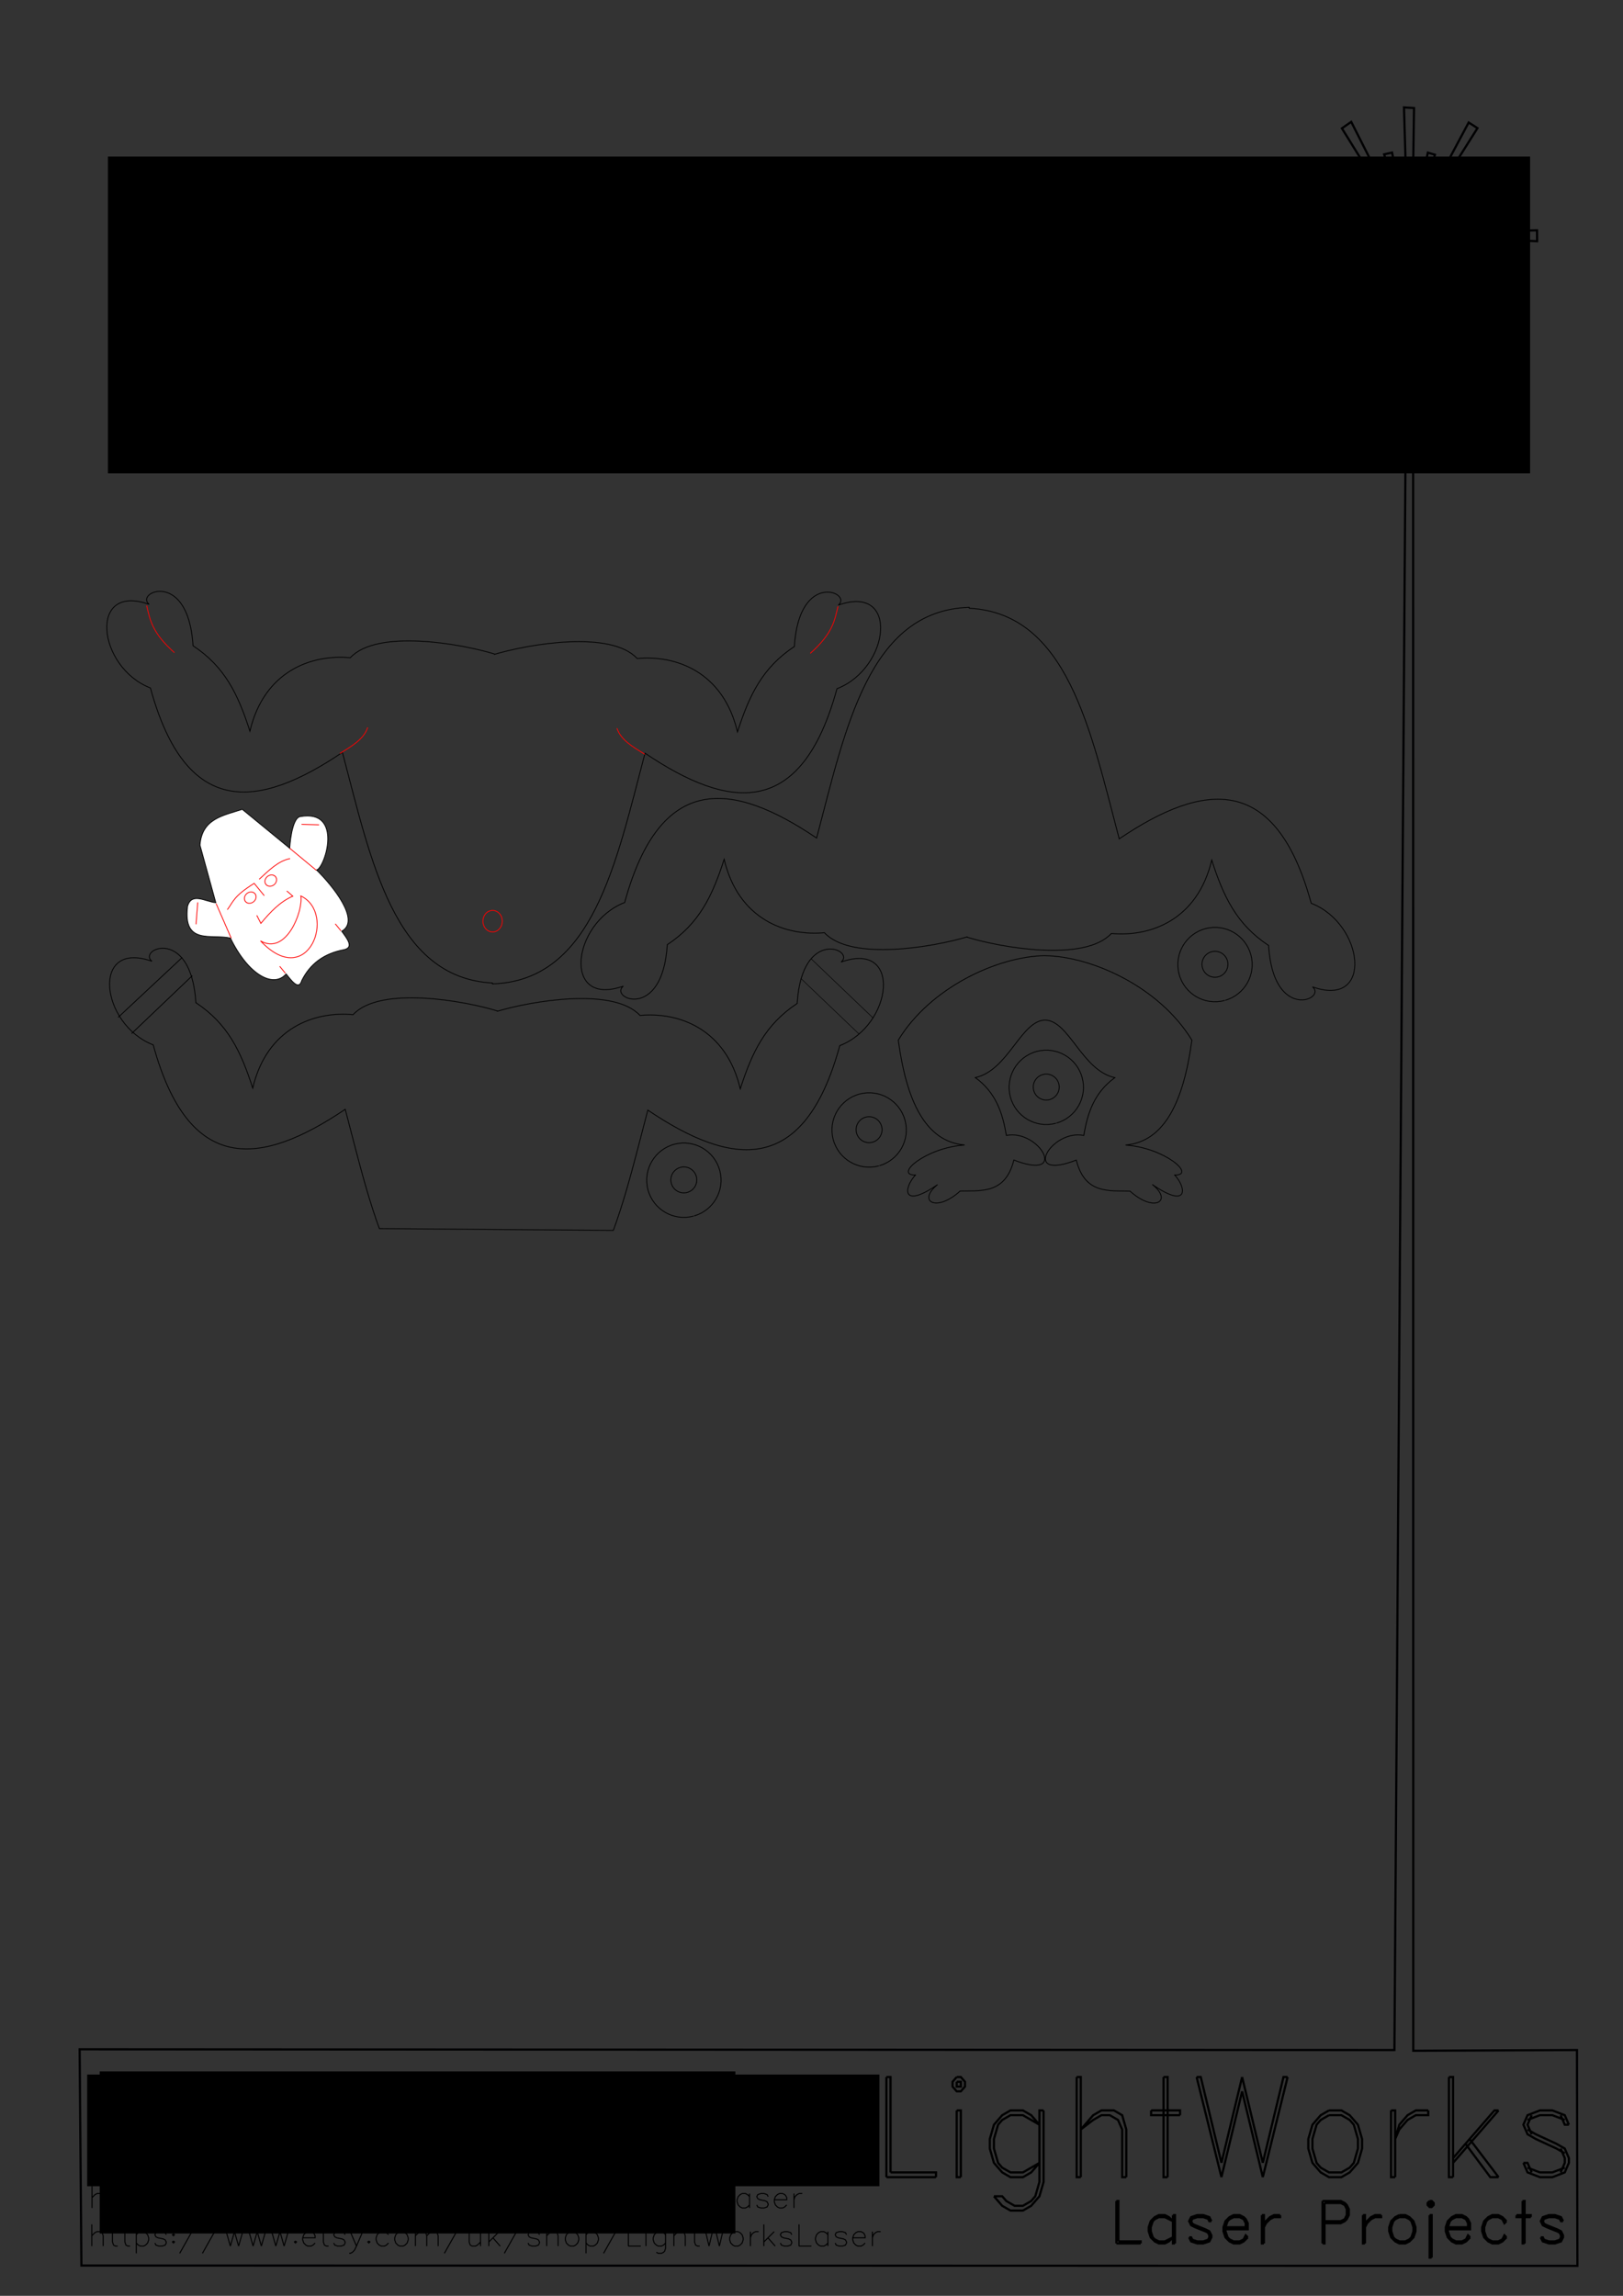 <?xml version="1.0" encoding="UTF-8" standalone="no"?>
<!-- Created with Inkscape (http://www.inkscape.org/) -->

<svg
   xmlns:dc="http://purl.org/dc/elements/1.1/"
   xmlns:cc="http://creativecommons.org/ns#"
   xmlns:rdf="http://www.w3.org/1999/02/22-rdf-syntax-ns#"
   xmlns:svg="http://www.w3.org/2000/svg"
   xmlns="http://www.w3.org/2000/svg"
   xmlns:sodipodi="http://sodipodi.sourceforge.net/DTD/sodipodi-0.dtd"
   xmlns:inkscape="http://www.inkscape.org/namespaces/inkscape"
   width="744.094"
   height="1052.362"
   id="svg3633"
   version="1.1"
   inkscape:version="0.48.5 r10040"
   sodipodi:docname="Climbing Gorilla.pdf">
  <rect width="100%" height="100%" fill="#333333" stroke="none"/>
  <sodipodi:namedview
     id="base"
     pagecolor="#ffffff"
     bordercolor="#666666"
     borderopacity="1.0"
     inkscape:pageopacity="0.0"
     inkscape:pageshadow="2"
     inkscape:zoom="1.06"
     inkscape:cx="371.08"
     inkscape:cy="614.59473"
     inkscape:document-units="px"
     inkscape:current-layer="layer1"
     showgrid="false"
     inkscape:window-width="1366"
     inkscape:window-height="705"
     inkscape:window-x="-8"
     inkscape:window-y="-8"
     inkscape:window-maximized="1" />
  <defs
     id="defs3635">
    <g
       id="triangle">
      <path
         d="M 0,-330 l 280,490 h -560 z"
         stroke-linejoin="round"
         id="path3061" />
    </g>
    <g
       id="raypair">
      <path
         d="M -2,0 l -5,-135 h 14 l -5,135"
         fill="black"
         stroke="none"
         id="path3056" />
      <path
         d="M -2,0 l -3,-90 h 10 l -3,90"
         fill="black"
         stroke="none"
         transform="rotate(15)"
         id="path3058" />
    </g>
  </defs>
  <g
     id="layer1"
     inkscape:groupmode="layer"
     inkscape:label="Layer 1">
    <flowRoot
       style="fill:black;stroke:none;stroke-opacity:1;stroke-width:1px;stroke-linejoin:miter;stroke-linecap:butt;fill-opacity:1;font-family:Bitstream Vera Sans;font-style:normal;font-weight:normal;font-size:16;text-anchor:middle;text-align:center;line-height:125%;letter-spacing:0px;word-spacing:0px"
       id="flowRoot4799"
       xml:space="preserve"><flowRegion
         id="flowRegion4801"><rect
           y="949.505"
           x="45.714"
           height="74.286"
           width="291.429"
           id="rect4803" /></flowRegion><flowPara
         id="flowPara4805" /></flowRoot>    <path
       sodipodi:nodetypes="ccccccccccccccccccscccccccccccccccccccccccccccccccccccccccccccccccccccccccccccccccccccccccccccccccccc"
       inkscape:connector-curvature="0"
       id="path4591"
       d="m 594.724,80.621 34.595,17.932 -0.819,3.421 -18.847,-5.804 -0.576,3.292 19.051,3.907 -0.288,3.167 -39.823,-1.112 0.124,5.189 39.287,-1.649 -0.164,2.846 -18.35,3.071 0.119,4.528 19.011,-5.923 0.497,2.552 -34.228,18.186 2.755,4.568 32.782,-20.653 c 0,0 2.722,1.773 1.57,2.637 -1.152,0.864 -14.409,12.794 -14.409,12.794 l 3.213,2.625 13.167,-14.194 2.513,1.524 -20.942,32.334 4.398,2.919 18.441,-33.977 2.377,0.988 -5.714,18.18 3.659,0.988 4.365,-18.513 2.462,0.13 -5.652,813.128 -602.79,-0.339 0.815,99.121 685.866,0.144 -0.202,-98.931 -75.044,0.332 -0.069,-813.584 2.428,-0.327 4.274,18.716 3.331,-1.028 -5.59,-18.265 2.88,-0.864 18.057,33.69 4.692,-2.304 -21.309,-32.826 2.259,-1.524 13.495,14.154 2.964,-2.552 -14.567,-13.206 1.649,-1.519 33.036,20.032 2.71,-4.692 -34.137,-17.486 0.655,-2.71 18.836,5.635 0.949,-3.371 -19.209,-4.28 0,-2.879 39.451,1.728 -0.04,-5.019 -39.202,1.067 -0.497,-2.958 18.921,-4.234 -0.7,-3.213 -18.876,5.55 -1.033,-2.874 34.386,-18.056 -2.298,-3.873 -33.11,20.405 -2.473,-2.343 14.771,-13.454 -2.016,-1.807 -13.737,14.025 -2.428,-1.807 20.976,-33.238 -4.031,-2.591 -18.384,34.423 -2.592,-0.864 5.511,-18.795 -3.252,-0.943 -4.319,19.004 -2.592,-0.288 0.576,-39.16 -4.607,-0.288 1.152,39.448 -2.755,0.248 -3.868,-19.004 -3.625,0.819 5.725,18.722 -3.089,1.349 -17.724,-34.96 -4.28,2.964 20.44,32.899 -1.767,2.146 -13.489,-14.606 -2.304,2.388 14.15,12.912 -2.061,2.592 -32.867,-20.563 z"
       style="fill:none;stroke:#000002;stroke-width:1px;stroke-linecap:butt;stroke-linejoin:miter;stroke-opacity:1" />
    <g
       transform="matrix(0.821,0,0,0.821,121.596,-35.965)"
       id="g4142">
      <path
         inkscape:connector-curvature="0"
         style="fill:none;stroke:#000000;stroke-width:0.451;stroke-linecap:butt;stroke-linejoin:miter;stroke-miterlimit:4;stroke-opacity:1;stroke-dasharray:none"
         d="m -59.146,373.966 c -5.566,0.178 -9.302,4.358 -5.668,7.276 -34.255,-12.217 -28.945,35.183 0.705,46.672 19.845,72.674 59.981,67.877 107.219,35.956 16,60.612 28.872,125.89 83.756,128.764 l 0,0.508 c 56.133,-1.772 69.08,-67.669 85.222,-128.821 47.238,31.921 87.346,36.69 107.191,-35.984 29.65,-11.489 34.988,-58.889 0.733,-46.672 8.306,-6.67 -21.861,-19.933 -24.535,23.125 -17.827,11.772 -25.16,27.151 -31.754,47.659 -7.978,-33.641 -34.419,-43.006 -56.007,-40.976 -14.829,-16.01 -60.833,-7.974 -79.667,-2.341 l 0,-0.169 c -18.263,-5.639 -65.514,-14.167 -80.569,2.087 -21.588,-2.031 -48.057,7.335 -56.035,40.976 -6.594,-20.508 -13.927,-35.916 -31.754,-47.687 -1.504,-24.22 -11.682,-30.6 -18.838,-30.372 z"
         id="path3007-2" />
      <g
         id="g3169"
         transform="matrix(0.902,0,0,0.902,-245.251,28.625)"
         style="stroke:#ff0000;stroke-width:0.5;stroke-miterlimit:4;stroke-dasharray:none">
        <path
           sodipodi:nodetypes="cc"
           inkscape:connector-curvature="0"
           id="path3009"
           d="m 609.327,421.265 c 14.13,-12.514 15.114,-20.646 17.169,-29.136"
           style="fill:none;stroke:#ff0000;stroke-width:0.5;stroke-linecap:butt;stroke-linejoin:miter;stroke-miterlimit:4;stroke-opacity:1;stroke-dasharray:none" />
        <path
           sodipodi:nodetypes="cc"
           inkscape:connector-curvature="0"
           id="path3013"
           d="m 489.663,467.569 c 2.315,7.254 9.695,11.454 17.169,16.129"
           style="fill:none;stroke:#ff0000;stroke-width:0.5;stroke-linecap:butt;stroke-linejoin:miter;stroke-miterlimit:4;stroke-opacity:1;stroke-dasharray:none" />
        <path
           sodipodi:nodetypes="cc"
           inkscape:connector-curvature="0"
           id="path3009-0"
           d="M 215.658,420.791 C 201.528,408.277 200.544,400.145 198.489,391.656"
           style="fill:none;stroke:#ff0000;stroke-width:0.5;stroke-linecap:butt;stroke-linejoin:miter;stroke-miterlimit:4;stroke-opacity:1;stroke-dasharray:none" />
        <path
           sodipodi:nodetypes="cc"
           inkscape:connector-curvature="0"
           id="path3013-4"
           d="m 335.322,467.096 c -2.315,7.254 -9.695,11.454 -17.169,16.129"
           style="fill:none;stroke:#ff0000;stroke-width:0.5;stroke-linecap:butt;stroke-linejoin:miter;stroke-miterlimit:4;stroke-opacity:1;stroke-dasharray:none" />
        <path
           sodipodi:open="true"
           sodipodi:end="7.5659846"
           sodipodi:start="1.3140636"
           d="m 414.19,593.477 c -3.205,0.935 -6.485,-1.194 -7.327,-4.755 -0.841,-3.561 1.075,-7.206 4.28,-8.141 3.205,-0.935 6.485,1.194 7.327,4.755 0.823,3.483 -0.992,7.062 -4.099,8.085"
           sodipodi:ry="6.6666665"
           sodipodi:rx="6"
           sodipodi:cy="587.02887"
           sodipodi:cx="412.66666"
           id="path3149"
           style="color:#000000;fill:none;stroke:#ff0000;stroke-width:0.5;stroke-linecap:round;stroke-linejoin:miter;stroke-miterlimit:4;stroke-opacity:1;stroke-dasharray:none;stroke-dashoffset:0;marker:none;visibility:visible;display:inline;overflow:visible;enable-background:accumulate"
           sodipodi:type="arc" />
      </g>
      <path
         style="fill:none;stroke:#000000;stroke-width:0.451;stroke-linecap:butt;stroke-linejoin:miter;stroke-miterlimit:4;stroke-opacity:1;stroke-dasharray:none"
         d="m 435.491,577.346 c -26.655,0.487 -64.126,17.824 -81.979,47.208 4.559,33.69 15.01,56.649 37.056,58.545 -21.93,1.469 -39.616,16.974 -27.496,16.751 -6.953,7.766 -7.236,18.894 12.38,5.358 -11.473,9.226 -0.814,15.807 12.578,3.61 12.197,-0.309 25.29,1.598 30.034,-17.343 31.098,12.111 14.175,-17.384 -4.202,-13.734 -2.02,-12.26 -5.723,-23.859 -17.315,-32.29 18.367,-3.993 25.478,-31.82 38.945,-32.121 13.467,0.301 20.578,28.156 38.945,32.149 -11.593,8.431 -15.295,20.002 -17.315,32.262 -18.377,-3.65 -35.3,25.873 -4.202,13.762 4.744,18.941 17.837,17.035 30.034,17.343 13.448,12.248 24.116,5.565 12.408,-3.723 19.777,13.707 19.521,2.514 12.549,-5.274 12.12,0.223 -5.565,-15.254 -27.496,-16.723 22.046,-1.895 32.497,-24.883 37.056,-58.573 -17.854,-29.384 -55.324,-46.692 -81.979,-47.18 l 0,-0.028 z"
         id="path3055"
         inkscape:connector-curvature="0" />
      <path
         inkscape:connector-curvature="0"
         style="fill:none;stroke:#000000;stroke-width:0.451;stroke-linecap:butt;stroke-linejoin:miter;stroke-miterlimit:4;stroke-opacity:1;stroke-dasharray:none"
         d="m 579.146,602.067 c 5.566,-0.178 9.302,-4.358 5.668,-7.276 34.255,12.217 28.945,-35.183 -0.705,-46.672 -19.845,-72.674 -59.981,-67.877 -107.219,-35.956 -16,-60.612 -28.872,-125.89 -83.756,-128.764 l 0,-0.508 c -56.133,1.772 -69.08,67.669 -85.222,128.821 -47.238,-31.921 -87.346,-36.69 -107.191,35.984 -29.65,11.489 -34.989,58.889 -0.733,46.672 -8.306,6.67 21.861,19.933 24.535,-23.125 17.827,-11.772 25.16,-27.151 31.754,-47.659 7.978,33.641 34.419,43.006 56.007,40.976 14.829,16.01 60.833,7.974 79.667,2.341 l 0,0.169 c 18.263,5.639 65.514,14.167 80.569,-2.087 21.588,2.031 48.057,-7.335 56.035,-40.976 6.594,20.508 13.927,35.915 31.754,47.687 1.504,24.22 11.682,30.6 18.838,30.372 z"
         id="path3007-2-5" />
      <path
         style="fill:none;stroke:#000000;stroke-width:0.451;stroke-linecap:butt;stroke-linejoin:miter;stroke-miterlimit:4;stroke-opacity:1;stroke-dasharray:none"
         d="m -57.58,573.243 c -5.566,0.178 -9.302,4.358 -5.668,7.276 -34.255,-12.217 -28.945,35.183 0.705,46.672 19.845,72.674 59.981,67.877 107.219,35.956 4,15.153 7.804,30.598 12.119,45.286 2.157,7.344 4.442,14.499 6.942,21.334 l 130.66,0.997 c 2.534,-6.878 4.845,-14.086 7.026,-21.488 4.361,-14.805 8.197,-30.39 12.232,-45.678 47.239,31.921 87.346,36.69 107.191,-35.984 29.65,-11.489 34.988,-58.889 0.733,-46.672 8.306,-6.67 -21.861,-19.933 -24.535,23.125 -17.827,11.772 -25.16,27.151 -31.754,47.659 -7.978,-33.641 -34.419,-43.006 -56.007,-40.976 -14.829,-16.01 -60.833,-7.974 -79.667,-2.341 l 0,-0.169 c -18.263,-5.639 -65.514,-14.167 -80.569,2.087 -21.588,-2.031 -48.057,7.335 -56.035,40.976 -6.594,-20.508 -13.927,-35.916 -31.754,-47.687 -1.504,-24.22 -11.682,-30.6 -18.838,-30.372 z"
         id="path3007"
         inkscape:connector-curvature="0"
         sodipodi:nodetypes="scccsccscccccccccccs" />
      <path
         style="fill:none;stroke:#000000;stroke-width:0.451;stroke-linecap:butt;stroke-linejoin:miter;stroke-miterlimit:4;stroke-opacity:1;stroke-dasharray:none"
         d="m -74.613,620.867 33.921,-32.331"
         id="path3307"
         inkscape:connector-curvature="0"
         sodipodi:nodetypes="cc" />
      <path
         style="fill:none;stroke:#000000;stroke-width:0.451;stroke-linecap:butt;stroke-linejoin:miter;stroke-miterlimit:4;stroke-opacity:1;stroke-dasharray:none"
         d="m -82.135,611.836 35.756,-33.432"
         id="path3307-7"
         inkscape:connector-curvature="0"
         sodipodi:nodetypes="cc" />
      <path
         style="fill:none;stroke:#000000;stroke-width:0.283;stroke-linecap:butt;stroke-linejoin:miter;stroke-miterlimit:4;stroke-opacity:1;stroke-dasharray:none"
         d="M 331.665,621.191 299.12,590.102"
         id="path3307-1"
         inkscape:connector-curvature="0" />
      <path
         style="fill:none;stroke:#000000;stroke-width:0.3;stroke-linecap:butt;stroke-linejoin:miter;stroke-miterlimit:4;stroke-opacity:1;stroke-dasharray:none"
         d="M 339.546,612.265 304.978,579.246"
         id="path3307-7-4"
         inkscape:connector-curvature="0" />
      <g
         id="g3056"
         transform="matrix(0.786,0,0,0.786,6.627,254.887)"
         style="stroke-width:0.574;stroke-miterlimit:4;stroke-dasharray:none">
        <path
           transform="translate(251.917,60.948)"
           sodipodi:open="true"
           sodipodi:end="7.5659846"
           sodipodi:start="1.3140636"
           d="m 301.286,468.431 c -14.108,3.704 -28.547,-4.731 -32.251,-18.839 -3.704,-14.108 4.731,-28.547 18.839,-32.251 14.108,-3.704 28.547,4.731 32.251,18.839 3.622,13.797 -4.366,27.977 -18.044,32.029"
           sodipodi:ry="26.410635"
           sodipodi:rx="26.410635"
           sodipodi:cy="442.88602"
           sodipodi:cx="294.58014"
           id="path3036"
           style="color:#000000;fill:none;stroke:#000000;stroke-width:0.574;stroke-linecap:round;stroke-linejoin:miter;stroke-miterlimit:4;stroke-opacity:1;stroke-dasharray:none;stroke-dashoffset:0;marker:none;visibility:visible;display:inline;overflow:visible;enable-background:accumulate"
           sodipodi:type="arc" />
        <path
           transform="matrix(0.349,0,0,0.349,443.647,349.064)"
           sodipodi:open="true"
           sodipodi:end="7.5659846"
           sodipodi:start="1.3140636"
           d="m 301.286,468.431 c -14.108,3.704 -28.547,-4.731 -32.251,-18.839 -3.704,-14.108 4.731,-28.547 18.839,-32.251 14.108,-3.704 28.547,4.731 32.251,18.839 3.622,13.797 -4.366,27.977 -18.044,32.029"
           sodipodi:ry="26.410635"
           sodipodi:rx="26.410635"
           sodipodi:cy="442.88602"
           sodipodi:cx="294.58014"
           id="path3036-1"
           style="color:#000000;fill:none;stroke:#000000;stroke-width:1.642;stroke-linecap:round;stroke-linejoin:miter;stroke-miterlimit:4;stroke-opacity:1;stroke-dasharray:none;stroke-dashoffset:0;marker:none;visibility:visible;display:inline;overflow:visible;enable-background:accumulate"
           sodipodi:type="arc" />
      </g>
      <g
         id="g3056-7"
         transform="matrix(0.786,0,0,0.786,100.843,186.339)"
         style="stroke-width:0.574;stroke-miterlimit:4;stroke-dasharray:none">
        <path
           transform="translate(251.917,60.948)"
           sodipodi:open="true"
           sodipodi:end="7.5659846"
           sodipodi:start="1.3140636"
           d="m 301.286,468.431 c -14.108,3.704 -28.547,-4.731 -32.251,-18.839 -3.704,-14.108 4.731,-28.547 18.839,-32.251 14.108,-3.704 28.547,4.731 32.251,18.839 3.622,13.797 -4.366,27.977 -18.044,32.029"
           sodipodi:ry="26.410635"
           sodipodi:rx="26.410635"
           sodipodi:cy="442.88602"
           sodipodi:cx="294.58014"
           id="path3036-4"
           style="color:#000000;fill:none;stroke:#000000;stroke-width:0.574;stroke-linecap:round;stroke-linejoin:miter;stroke-miterlimit:4;stroke-opacity:1;stroke-dasharray:none;stroke-dashoffset:0;marker:none;visibility:visible;display:inline;overflow:visible;enable-background:accumulate"
           sodipodi:type="arc" />
        <path
           transform="matrix(0.349,0,0,0.349,443.647,349.064)"
           sodipodi:open="true"
           sodipodi:end="7.5659846"
           sodipodi:start="1.3140636"
           d="m 301.286,468.431 c -14.108,3.704 -28.547,-4.731 -32.251,-18.839 -3.704,-14.108 4.731,-28.547 18.839,-32.251 14.108,-3.704 28.547,4.731 32.251,18.839 3.622,13.797 -4.366,27.977 -18.044,32.029"
           sodipodi:ry="26.410635"
           sodipodi:rx="26.410635"
           sodipodi:cy="442.88602"
           sodipodi:cx="294.58014"
           id="path3036-1-0"
           style="color:#000000;fill:none;stroke:#000000;stroke-width:1.642;stroke-linecap:round;stroke-linejoin:miter;stroke-miterlimit:4;stroke-opacity:1;stroke-dasharray:none;stroke-dashoffset:0;marker:none;visibility:visible;display:inline;overflow:visible;enable-background:accumulate"
           sodipodi:type="arc" />
      </g>
      <g
         id="g3056-9"
         transform="matrix(0.786,0,0,0.786,-195.758,306.723)"
         style="stroke-width:0.574;stroke-miterlimit:4;stroke-dasharray:none">
        <path
           transform="translate(251.917,60.948)"
           sodipodi:open="true"
           sodipodi:end="7.5659846"
           sodipodi:start="1.3140636"
           d="m 301.286,468.431 c -14.108,3.704 -28.547,-4.731 -32.251,-18.839 -3.704,-14.108 4.731,-28.547 18.839,-32.251 14.108,-3.704 28.547,4.731 32.251,18.839 3.622,13.797 -4.366,27.977 -18.044,32.029"
           sodipodi:ry="26.410635"
           sodipodi:rx="26.410635"
           sodipodi:cy="442.88602"
           sodipodi:cx="294.58014"
           id="path3036-48"
           style="color:#000000;fill:none;stroke:#000000;stroke-width:0.574;stroke-linecap:round;stroke-linejoin:miter;stroke-miterlimit:4;stroke-opacity:1;stroke-dasharray:none;stroke-dashoffset:0;marker:none;visibility:visible;display:inline;overflow:visible;enable-background:accumulate"
           sodipodi:type="arc" />
        <path
           transform="matrix(0.349,0,0,0.349,443.647,349.064)"
           sodipodi:open="true"
           sodipodi:end="7.5659846"
           sodipodi:start="1.3140636"
           d="m 301.286,468.431 c -14.108,3.704 -28.547,-4.731 -32.251,-18.839 -3.704,-14.108 4.731,-28.547 18.839,-32.251 14.108,-3.704 28.547,4.731 32.251,18.839 3.622,13.797 -4.366,27.977 -18.044,32.029"
           sodipodi:ry="26.410635"
           sodipodi:rx="26.410635"
           sodipodi:cy="442.88602"
           sodipodi:cx="294.58014"
           id="path3036-1-8"
           style="color:#000000;fill:none;stroke:#000000;stroke-width:1.642;stroke-linecap:round;stroke-linejoin:miter;stroke-miterlimit:4;stroke-opacity:1;stroke-dasharray:none;stroke-dashoffset:0;marker:none;visibility:visible;display:inline;overflow:visible;enable-background:accumulate"
           sodipodi:type="arc" />
      </g>
      <g
         id="g3056-7-2"
         transform="matrix(0.786,0,0,0.786,-92.304,278.679)"
         style="stroke-width:0.574;stroke-miterlimit:4;stroke-dasharray:none">
        <path
           transform="translate(251.917,60.948)"
           sodipodi:open="true"
           sodipodi:end="7.5659846"
           sodipodi:start="1.3140636"
           d="m 301.286,468.431 c -14.108,3.704 -28.547,-4.731 -32.251,-18.839 -3.704,-14.108 4.731,-28.547 18.839,-32.251 14.108,-3.704 28.547,4.731 32.251,18.839 3.622,13.797 -4.366,27.977 -18.044,32.029"
           sodipodi:ry="26.410635"
           sodipodi:rx="26.410635"
           sodipodi:cy="442.88602"
           sodipodi:cx="294.58014"
           id="path3036-4-4"
           style="color:#000000;fill:none;stroke:#000000;stroke-width:0.574;stroke-linecap:round;stroke-linejoin:miter;stroke-miterlimit:4;stroke-opacity:1;stroke-dasharray:none;stroke-dashoffset:0;marker:none;visibility:visible;display:inline;overflow:visible;enable-background:accumulate"
           sodipodi:type="arc" />
        <path
           transform="matrix(0.349,0,0,0.349,443.647,349.064)"
           sodipodi:open="true"
           sodipodi:end="7.5659846"
           sodipodi:start="1.3140636"
           d="m 301.286,468.431 c -14.108,3.704 -28.547,-4.731 -32.251,-18.839 -3.704,-14.108 4.731,-28.547 18.839,-32.251 14.108,-3.704 28.547,4.731 32.251,18.839 3.622,13.797 -4.366,27.977 -18.044,32.029"
           sodipodi:ry="26.410635"
           sodipodi:rx="26.410635"
           sodipodi:cy="442.88602"
           sodipodi:cx="294.58014"
           id="path3036-1-0-5"
           style="color:#000000;fill:none;stroke:#000000;stroke-width:1.642;stroke-linecap:round;stroke-linejoin:miter;stroke-miterlimit:4;stroke-opacity:1;stroke-dasharray:none;stroke-dashoffset:0;marker:none;visibility:visible;display:inline;overflow:visible;enable-background:accumulate"
           sodipodi:type="arc" />
      </g>
      <path
         style="fill:#ffffff;stroke:#000000;stroke-width:0.451;stroke-linecap:butt;stroke-linejoin:miter;stroke-miterlimit:4;stroke-opacity:1;stroke-dasharray:none"
         d="m -19.418,567.564 c -10.633,-2.474 -26.601,4.109 -23.948,-17.729 2.231,-8.069 10.029,-2.543 15.77,-2.042 l -8.836,-32.125 c 1.116,-14.923 13.157,-16.49 23.614,-19.993 l 26.505,21.744 c -0.024,-0.365 0.962,-16.836 5.873,-17.695 24.102,-4.215 13.886,28.434 9.145,29.837 8.72,8.61 24.819,28.175 14.022,34.173 1.048,1.461 2.162,2.945 2.975,4.324 1.626,2.758 2.045,5.094 -1.693,5.979 -10.947,2.016 -18.898,7.694 -23.638,17.299 -1.071,3.554 -3.013,2.668 -5.233,0.371 -1.11,-1.148 -2.289,-2.649 -3.463,-4.124 -7.038,8.065 -21.044,0.647 -31.093,-20.017 z"
         id="path3015"
         inkscape:connector-curvature="0"
         sodipodi:nodetypes="ccccccsccsccsccc" />
      <path
         style="fill:#ffffff;stroke:#ff0000;stroke-width:0.451;stroke-linecap:butt;stroke-linejoin:miter;stroke-miterlimit:4;stroke-opacity:1;stroke-dasharray:none"
         d="m -19.012,567.589 -8.4,-19.259"
         id="path3017"
         inkscape:connector-curvature="0"
         sodipodi:nodetypes="cc" />
      <path
         style="fill:#ffffff;stroke:#ff0000;stroke-width:0.451;stroke-linecap:butt;stroke-linejoin:miter;stroke-miterlimit:4;stroke-opacity:1;stroke-dasharray:none"
         d="M 28.523,529.703 13.691,517.423"
         id="path3019"
         inkscape:connector-curvature="0"
         sodipodi:nodetypes="cc" />
      <path
         style="fill:#ffffff;stroke:#ff0000;stroke-width:0.451;stroke-linecap:butt;stroke-linejoin:miter;stroke-miterlimit:4;stroke-opacity:1;stroke-dasharray:none"
         d="m -21.143,551.679 c 3.245,-4.263 3.302,-7.376 14.976,-14.68 l 5.632,6.885"
         id="path3021"
         inkscape:connector-curvature="0"
         sodipodi:nodetypes="ccc" />
      <path
         style="fill:#ffffff;stroke:#ff0000;stroke-width:0.451;stroke-linecap:butt;stroke-linejoin:miter;stroke-miterlimit:4;stroke-opacity:1;stroke-dasharray:none"
         d="M -3.369,534.728 C 2.053,529.747 7.368,524.397 13.879,523.192"
         id="path3023"
         inkscape:connector-curvature="0"
         sodipodi:nodetypes="cc" />
      <path
         style="fill:#ffffff;stroke:#ff0000;stroke-width:0.451;stroke-linecap:butt;stroke-linejoin:miter;stroke-miterlimit:4;stroke-opacity:1;stroke-dasharray:none"
         d="m -4.72,554.877 2.294,4.476 C 2.783,553.079 8.259,547.247 15.398,544.165 l -3.348,-2.918"
         id="path3025"
         inkscape:connector-curvature="0"
         sodipodi:nodetypes="cccc" />
      <path
         sodipodi:type="arc"
         style="color:#000000;fill:#ffffff;stroke:#ff0000;stroke-width:0.396;stroke-linecap:round;stroke-linejoin:miter;stroke-miterlimit:4;stroke-opacity:1;stroke-dasharray:none;stroke-dashoffset:0;marker:none;visibility:visible;display:inline;overflow:visible;enable-background:accumulate"
         id="path3027"
         sodipodi:cx="705.60541"
         sodipodi:cy="1042.4967"
         sodipodi:rx="2.9147983"
         sodipodi:ry="2.690583"
         d="m 706.346,1045.099 c -1.557,0.377 -3.151,-0.482 -3.559,-1.919 -0.409,-1.437 0.522,-2.908 2.079,-3.286 1.557,-0.377 3.151,0.482 3.559,1.919 0.4,1.406 -0.482,2.85 -1.991,3.263"
         sodipodi:start="1.3140636"
         sodipodi:end="7.5659846"
         sodipodi:open="true"
         transform="matrix(0.913,-0.747,0.697,0.852,-1379.204,183.859)" />
      <path
         sodipodi:type="arc"
         style="color:#000000;fill:#ffffff;stroke:#ff0000;stroke-width:0.396;stroke-linecap:round;stroke-linejoin:miter;stroke-miterlimit:4;stroke-opacity:1;stroke-dasharray:none;stroke-dashoffset:0;marker:none;visibility:visible;display:inline;overflow:visible;enable-background:accumulate"
         id="path3027-1"
         sodipodi:cx="705.60541"
         sodipodi:cy="1042.4967"
         sodipodi:rx="2.9147983"
         sodipodi:ry="2.690583"
         d="m 706.346,1045.099 c -1.557,0.377 -3.151,-0.482 -3.559,-1.919 -0.409,-1.437 0.522,-2.908 2.079,-3.286 1.557,-0.377 3.151,0.482 3.559,1.919 0.4,1.406 -0.482,2.85 -1.991,3.263"
         sodipodi:start="1.3140636"
         sodipodi:end="7.5659846"
         sodipodi:open="true"
         transform="matrix(0.913,-0.747,0.697,0.852,-1367.739,174.339)" />
      <path
         style="fill:#ffffff;stroke:#ff0000;stroke-width:0.451;stroke-linecap:butt;stroke-linejoin:miter;stroke-miterlimit:4;stroke-opacity:1;stroke-dasharray:none"
         d="m -37.697,547.627 -0.922,12.237"
         id="path3051"
         inkscape:connector-curvature="0" />
      <path
         style="fill:#ffffff;stroke:#ff0000;stroke-width:0.451;stroke-linecap:butt;stroke-linejoin:miter;stroke-miterlimit:4;stroke-opacity:1;stroke-dasharray:none"
         d="m 20.26,504.049 9.795,0.281"
         id="path3053"
         inkscape:connector-curvature="0" />
      <path
         style="fill:#ffffff;stroke:#ff0000;stroke-width:0.451;stroke-linecap:butt;stroke-linejoin:miter;stroke-miterlimit:4;stroke-opacity:1;stroke-dasharray:none"
         d="m 8.072,583.309 3.169,3.875"
         id="path3275"
         inkscape:connector-curvature="0" />
      <path
         style="fill:none;stroke:#ff0000;stroke-width:0.451;stroke-linecap:butt;stroke-linejoin:miter;stroke-miterlimit:4;stroke-opacity:1;stroke-dasharray:none"
         d="m -2.629,569.128 c 14.508,8.365 23.919,-16.963 22.523,-25.088 20.207,9.584 4.223,53.425 -22.523,25.088 z"
         id="path3117"
         inkscape:connector-curvature="0"
         sodipodi:nodetypes="ccc" />
      <path
         style="fill:#ffffff;stroke:#ff0000;stroke-width:0.451;stroke-linecap:butt;stroke-linejoin:miter;stroke-miterlimit:4;stroke-opacity:1;stroke-dasharray:none"
         d="m 39.113,559.608 3.169,3.875"
         id="path3275-5"
         inkscape:connector-curvature="0" />
    </g>
    <g
       id="g4285"
       transform="matrix(0.474,0,0,0.474,40.194,1025.311)"
       inkscape:label="Hershey Text">
      <path
         id="path4287"
         transform="translate(9,0)"
         d="m -5,-12 0,21 m 0,-10 3,-3 2,-1 3,0 2,1 1,3 0,10"
         style="fill:none;stroke:#000000"
         inkscape:connector-curvature="0" />
      <path
         id="path4289"
         transform="translate(24,0)"
         d="M 0,-12 0,5 1,8 3,9 5,9 m -8,-14 7,0"
         style="fill:none;stroke:#000000"
         inkscape:connector-curvature="0" />
      <path
         id="path4291"
         transform="translate(36,0)"
         d="M 0,-12 0,5 1,8 3,9 5,9 m -8,-14 7,0"
         style="fill:none;stroke:#000000"
         inkscape:connector-curvature="0" />
      <path
         id="path4293"
         transform="translate(53,0)"
         d="m -6,-5 0,21 m 0,-18 2,-2 2,-1 3,0 2,1 2,2 L 6,1 6,3 5,6 3,8 1,9 -2,9 -4,8 -6,6"
         style="fill:none;stroke:#000000"
         inkscape:connector-curvature="0" />
      <path
         id="path4295"
         transform="translate(70,0)"
         d="m 6,-2 -1,-2 -3,-1 -3,0 -3,1 -1,2 1,2 2,1 L 3,2 5,3 6,5 6,6 5,8 2,9 -1,9 -4,8 -5,6"
         style="fill:none;stroke:#000000"
         inkscape:connector-curvature="0" />
      <path
         id="path4297"
         transform="translate(83,0)"
         d="m 0,-3 -1,1 1,1 1,-1 -1,-1 M 0,4 -1,5 0,6 1,5 0,4"
         style="fill:none;stroke:#000000"
         inkscape:connector-curvature="0" />
      <path
         id="path4299"
         transform="translate(98,0)"
         d="M 9,-16 -9,16"
         style="fill:none;stroke:#000000"
         inkscape:connector-curvature="0" />
      <path
         id="path4301"
         transform="translate(120,0)"
         d="M 9,-16 -9,16"
         style="fill:none;stroke:#000000"
         inkscape:connector-curvature="0" />
      <path
         id="path4303"
         transform="translate(142,0)"
         d="M -8,-5 -4,9 M 0,-5 -4,9 M 0,-5 4,9 M 8,-5 4,9"
         style="fill:none;stroke:#000000"
         inkscape:connector-curvature="0" />
      <path
         id="path4305"
         transform="translate(164,0)"
         d="M -8,-5 -4,9 M 0,-5 -4,9 M 0,-5 4,9 M 8,-5 4,9"
         style="fill:none;stroke:#000000"
         inkscape:connector-curvature="0" />
      <path
         id="path4307"
         transform="translate(186,0)"
         d="M -8,-5 -4,9 M 0,-5 -4,9 M 0,-5 4,9 M 8,-5 4,9"
         style="fill:none;stroke:#000000"
         inkscape:connector-curvature="0" />
      <path
         id="path4309"
         transform="translate(201,0)"
         d="M 0,4 -1,5 0,6 1,5 0,4"
         style="fill:none;stroke:#000000"
         inkscape:connector-curvature="0" />
      <path
         id="path4311"
         transform="translate(214,0)"
         d="M -6,1 6,1 6,-1 5,-3 4,-4 2,-5 l -3,0 -2,1 -2,2 -1,3 0,2 1,3 2,2 2,1 3,0 2,-1 2,-2"
         style="fill:none;stroke:#000000"
         inkscape:connector-curvature="0" />
      <path
         id="path4313"
         transform="translate(228,0)"
         d="M 0,-12 0,5 1,8 3,9 5,9 m -8,-14 7,0"
         style="fill:none;stroke:#000000"
         inkscape:connector-curvature="0" />
      <path
         id="path4315"
         transform="translate(243,0)"
         d="m 6,-2 -1,-2 -3,-1 -3,0 -3,1 -1,2 1,2 2,1 L 3,2 5,3 6,5 6,6 5,8 2,9 -1,9 -4,8 -5,6"
         style="fill:none;stroke:#000000"
         inkscape:connector-curvature="0" />
      <path
         id="path4317"
         transform="translate(260,0)"
         d="M -6,-5 0,9 M 6,-5 0,9 l -2,4 -2,2 -2,1 -1,0"
         style="fill:none;stroke:#000000"
         inkscape:connector-curvature="0" />
      <path
         id="path4319"
         transform="translate(272,0)"
         d="M 0,4 -1,5 0,6 1,5 0,4"
         style="fill:none;stroke:#000000"
         inkscape:connector-curvature="0" />
      <path
         id="path4321"
         transform="translate(285,0)"
         d="m 6,-2 -2,-2 -2,-1 -3,0 -2,1 -2,2 -1,3 0,2 1,3 2,2 2,1 3,0 2,-1 2,-2"
         style="fill:none;stroke:#000000"
         inkscape:connector-curvature="0" />
      <path
         id="path4323"
         transform="translate(303,0)"
         d="m -1,-5 -2,1 -2,2 -1,3 0,2 1,3 2,2 2,1 L 2,9 4,8 6,6 7,3 7,1 6,-2 4,-4 2,-5 -1,-5"
         style="fill:none;stroke:#000000"
         inkscape:connector-curvature="0" />
      <path
         id="path4325"
         transform="translate(328,0)"
         d="m -11,-5 0,14 m 0,-10 3,-3 2,-1 3,0 2,1 1,3 0,10 m 0,-10 3,-3 2,-1 3,0 2,1 1,3 0,10"
         style="fill:none;stroke:#000000"
         inkscape:connector-curvature="0" />
      <path
         id="path4327"
         transform="translate(354,0)"
         d="M 9,-16 -9,16"
         style="fill:none;stroke:#000000"
         inkscape:connector-curvature="0" />
      <path
         id="path4329"
         transform="translate(374,0)"
         d="M -5,-5 -5,5 -4,8 -2,9 1,9 3,8 6,5 M 6,-5 6,9"
         style="fill:none;stroke:#000000"
         inkscape:connector-curvature="0" />
      <path
         id="path4331"
         transform="translate(393,0)"
         d="M -5,-12 -5,9 M 5,-5 -5,5 m 4,-4 7,8"
         style="fill:none;stroke:#000000"
         inkscape:connector-curvature="0" />
      <path
         id="path4333"
         transform="translate(412,0)"
         d="M 9,-16 -9,16"
         style="fill:none;stroke:#000000"
         inkscape:connector-curvature="0" />
      <path
         id="path4335"
         transform="translate(431,0)"
         d="m 6,-2 -1,-2 -3,-1 -3,0 -3,1 -1,2 1,2 2,1 L 3,2 5,3 6,5 6,6 5,8 2,9 -1,9 -4,8 -5,6"
         style="fill:none;stroke:#000000"
         inkscape:connector-curvature="0" />
      <path
         id="path4337"
         transform="translate(449,0)"
         d="m -5,-12 0,21 m 0,-10 3,-3 2,-1 3,0 2,1 1,3 0,10"
         style="fill:none;stroke:#000000"
         inkscape:connector-curvature="0" />
      <path
         id="path4339"
         transform="translate(468,0)"
         d="m -1,-5 -2,1 -2,2 -1,3 0,2 1,3 2,2 2,1 L 2,9 4,8 6,6 7,3 7,1 6,-2 4,-4 2,-5 -1,-5"
         style="fill:none;stroke:#000000"
         inkscape:connector-curvature="0" />
      <path
         id="path4341"
         transform="translate(488,0)"
         d="m -6,-5 0,21 m 0,-18 2,-2 2,-1 3,0 2,1 2,2 L 6,1 6,3 5,6 3,8 1,9 -2,9 -4,8 -6,6"
         style="fill:none;stroke:#000000"
         inkscape:connector-curvature="0" />
      <path
         id="path4343"
         transform="translate(508,0)"
         d="M 9,-16 -9,16"
         style="fill:none;stroke:#000000"
         inkscape:connector-curvature="0" />
      <path
         id="path4345"
         transform="translate(529,0)"
         d="M -6,-12 -6,9 M -6,9 6,9"
         style="fill:none;stroke:#000000"
         inkscape:connector-curvature="0" />
      <path
         id="path4347"
         transform="translate(540,0)"
         d="m -1,-12 1,1 1,-1 -1,-1 -1,1 m 1,7 0,14"
         style="fill:none;stroke:#000000"
         inkscape:connector-curvature="0" />
      <path
         id="path4349"
         transform="translate(553,0)"
         d="m 6,-5 0,16 -1,3 -1,1 -2,1 -3,0 -2,-1 M 6,-2 4,-4 2,-5 l -3,0 -2,1 -2,2 -1,3 0,2 1,3 2,2 2,1 3,0 2,-1 2,-2"
         style="fill:none;stroke:#000000"
         inkscape:connector-curvature="0" />
      <path
         id="path4351"
         transform="translate(572,0)"
         d="m -5,-12 0,21 m 0,-10 3,-3 2,-1 3,0 2,1 1,3 0,10"
         style="fill:none;stroke:#000000"
         inkscape:connector-curvature="0" />
      <path
         id="path4353"
         transform="translate(587,0)"
         d="M 0,-12 0,5 1,8 3,9 5,9 m -8,-14 7,0"
         style="fill:none;stroke:#000000"
         inkscape:connector-curvature="0" />
      <path
         id="path4355"
         transform="translate(606,0)"
         d="M -10,-12 -5,9 M 0,-12 -5,9 M 0,-12 5,9 M 10,-12 5,9"
         style="fill:none;stroke:#000000"
         inkscape:connector-curvature="0" />
      <path
         id="path4357"
         transform="translate(627,0)"
         d="m -1,-5 -2,1 -2,2 -1,3 0,2 1,3 2,2 2,1 L 2,9 4,8 6,6 7,3 7,1 6,-2 4,-4 2,-5 -1,-5"
         style="fill:none;stroke:#000000"
         inkscape:connector-curvature="0" />
      <path
         id="path4359"
         transform="translate(644,0)"
         d="m -3,-5 0,14 m 0,-8 1,-3 2,-2 2,-1 3,0"
         style="fill:none;stroke:#000000"
         inkscape:connector-curvature="0" />
      <path
         id="path4361"
         transform="translate(659,0)"
         d="M -5,-12 -5,9 M 5,-5 -5,5 m 4,-4 7,8"
         style="fill:none;stroke:#000000"
         inkscape:connector-curvature="0" />
      <path
         id="path4363"
         transform="translate(675,0)"
         d="m 6,-2 -1,-2 -3,-1 -3,0 -3,1 -1,2 1,2 2,1 L 3,2 5,3 6,5 6,6 5,8 2,9 -1,9 -4,8 -5,6"
         style="fill:none;stroke:#000000"
         inkscape:connector-curvature="0" />
      <path
         id="path4365"
         transform="translate(694,0)"
         d="M -6,-12 -6,9 M -6,9 6,9"
         style="fill:none;stroke:#000000"
         inkscape:connector-curvature="0" />
      <path
         id="path4367"
         transform="translate(710,0)"
         d="M 6,-5 6,9 M 6,-2 4,-4 2,-5 l -3,0 -2,1 -2,2 -1,3 0,2 1,3 2,2 2,1 3,0 2,-1 2,-2"
         style="fill:none;stroke:#000000"
         inkscape:connector-curvature="0" />
      <path
         id="path4369"
         transform="translate(728,0)"
         d="m 6,-2 -1,-2 -3,-1 -3,0 -3,1 -1,2 1,2 2,1 L 3,2 5,3 6,5 6,6 5,8 2,9 -1,9 -4,8 -5,6"
         style="fill:none;stroke:#000000"
         inkscape:connector-curvature="0" />
      <path
         id="path4371"
         transform="translate(746,0)"
         d="M -6,1 6,1 6,-1 5,-3 4,-4 2,-5 l -3,0 -2,1 -2,2 -1,3 0,2 1,3 2,2 2,1 3,0 2,-1 2,-2"
         style="fill:none;stroke:#000000"
         inkscape:connector-curvature="0" />
      <path
         id="path4373"
         transform="translate(762,0)"
         d="m -3,-5 0,14 m 0,-8 1,-3 2,-2 2,-1 3,0"
         style="fill:none;stroke:#000000"
         inkscape:connector-curvature="0" />
    </g>
    <g
       inkscape:label="Hershey Text"
       transform="matrix(0.474,0,0,0.474,40.272,1007.846)"
       id="g4647">
      <path
         inkscape:connector-curvature="0"
         style="fill:none;stroke:#000000"
         d="m -5,-12 0,21 m 0,-10 3,-3 2,-1 3,0 2,1 1,3 0,10"
         transform="translate(9,0)"
         id="path4649" />
      <path
         inkscape:connector-curvature="0"
         style="fill:none;stroke:#000000"
         d="M 0,-12 0,5 1,8 3,9 5,9 m -8,-14 7,0"
         transform="translate(24,0)"
         id="path4651" />
      <path
         inkscape:connector-curvature="0"
         style="fill:none;stroke:#000000"
         d="M 0,-12 0,5 1,8 3,9 5,9 m -8,-14 7,0"
         transform="translate(36,0)"
         id="path4653" />
      <path
         inkscape:connector-curvature="0"
         style="fill:none;stroke:#000000"
         d="m -6,-5 0,21 m 0,-18 2,-2 2,-1 3,0 2,1 2,2 L 6,1 6,3 5,6 3,8 1,9 -2,9 -4,8 -6,6"
         transform="translate(53,0)"
         id="path4655" />
      <path
         inkscape:connector-curvature="0"
         style="fill:none;stroke:#000000"
         d="m 6,-2 -1,-2 -3,-1 -3,0 -3,1 -1,2 1,2 2,1 L 3,2 5,3 6,5 6,6 5,8 2,9 -1,9 -4,8 -5,6"
         transform="translate(70,0)"
         id="path4657" />
      <path
         inkscape:connector-curvature="0"
         style="fill:none;stroke:#000000"
         d="m 0,-3 -1,1 1,1 1,-1 -1,-1 M 0,4 -1,5 0,6 1,5 0,4"
         transform="translate(83,0)"
         id="path4659" />
      <path
         inkscape:connector-curvature="0"
         style="fill:none;stroke:#000000"
         d="M 9,-16 -9,16"
         transform="translate(98,0)"
         id="path4661" />
      <path
         inkscape:connector-curvature="0"
         style="fill:none;stroke:#000000"
         d="M 9,-16 -9,16"
         transform="translate(120,0)"
         id="path4663" />
      <path
         inkscape:connector-curvature="0"
         style="fill:none;stroke:#000000"
         d="M -8,-5 -4,9 M 0,-5 -4,9 M 0,-5 4,9 M 8,-5 4,9"
         transform="translate(142,0)"
         id="path4665" />
      <path
         inkscape:connector-curvature="0"
         style="fill:none;stroke:#000000"
         d="M -8,-5 -4,9 M 0,-5 -4,9 M 0,-5 4,9 M 8,-5 4,9"
         transform="translate(164,0)"
         id="path4667" />
      <path
         inkscape:connector-curvature="0"
         style="fill:none;stroke:#000000"
         d="M -8,-5 -4,9 M 0,-5 -4,9 M 0,-5 4,9 M 8,-5 4,9"
         transform="translate(186,0)"
         id="path4669" />
      <path
         inkscape:connector-curvature="0"
         style="fill:none;stroke:#000000"
         d="M 0,4 -1,5 0,6 1,5 0,4"
         transform="translate(201,0)"
         id="path4671" />
      <path
         inkscape:connector-curvature="0"
         style="fill:none;stroke:#000000"
         d="m 5,-12 -2,0 -2,1 -1,3 0,17 m -3,-14 7,0"
         transform="translate(210,0)"
         id="path4673" />
      <path
         inkscape:connector-curvature="0"
         style="fill:none;stroke:#000000"
         d="M 6,-5 6,9 M 6,-2 4,-4 2,-5 l -3,0 -2,1 -2,2 -1,3 0,2 1,3 2,2 2,1 3,0 2,-1 2,-2"
         transform="translate(226,0)"
         id="path4675" />
      <path
         inkscape:connector-curvature="0"
         style="fill:none;stroke:#000000"
         d="m 6,-2 -2,-2 -2,-1 -3,0 -2,1 -2,2 -1,3 0,2 1,3 2,2 2,1 3,0 2,-1 2,-2"
         transform="translate(245,0)"
         id="path4677" />
      <path
         inkscape:connector-curvature="0"
         style="fill:none;stroke:#000000"
         d="M -6,1 6,1 6,-1 5,-3 4,-4 2,-5 l -3,0 -2,1 -2,2 -1,3 0,2 1,3 2,2 2,1 3,0 2,-1 2,-2"
         transform="translate(263,0)"
         id="path4679" />
      <path
         inkscape:connector-curvature="0"
         style="fill:none;stroke:#000000"
         d="m -6,-12 0,21 m 0,-11 2,-2 2,-1 3,0 2,1 2,2 L 6,1 6,3 5,6 3,8 1,9 -2,9 -4,8 -6,6"
         transform="translate(282,0)"
         id="path4681" />
      <path
         inkscape:connector-curvature="0"
         style="fill:none;stroke:#000000"
         d="m -1,-5 -2,1 -2,2 -1,3 0,2 1,3 2,2 2,1 L 2,9 4,8 6,6 7,3 7,1 6,-2 4,-4 2,-5 -1,-5"
         transform="translate(300,0)"
         id="path4683" />
      <path
         inkscape:connector-curvature="0"
         style="fill:none;stroke:#000000"
         d="m -1,-5 -2,1 -2,2 -1,3 0,2 1,3 2,2 2,1 L 2,9 4,8 6,6 7,3 7,1 6,-2 4,-4 2,-5 -1,-5"
         transform="translate(319,0)"
         id="path4685" />
      <path
         inkscape:connector-curvature="0"
         style="fill:none;stroke:#000000"
         d="M -5,-12 -5,9 M 5,-5 -5,5 m 4,-4 7,8"
         transform="translate(338,0)"
         id="path4687" />
      <path
         inkscape:connector-curvature="0"
         style="fill:none;stroke:#000000"
         d="M 0,4 -1,5 0,6 1,5 0,4"
         transform="translate(350,0)"
         id="path4689" />
      <path
         inkscape:connector-curvature="0"
         style="fill:none;stroke:#000000"
         d="m 6,-2 -2,-2 -2,-1 -3,0 -2,1 -2,2 -1,3 0,2 1,3 2,2 2,1 3,0 2,-1 2,-2"
         transform="translate(363,0)"
         id="path4691" />
      <path
         inkscape:connector-curvature="0"
         style="fill:none;stroke:#000000"
         d="m -1,-5 -2,1 -2,2 -1,3 0,2 1,3 2,2 2,1 L 2,9 4,8 6,6 7,3 7,1 6,-2 4,-4 2,-5 -1,-5"
         transform="translate(381,0)"
         id="path4693" />
      <path
         inkscape:connector-curvature="0"
         style="fill:none;stroke:#000000"
         d="m -11,-5 0,14 m 0,-10 3,-3 2,-1 3,0 2,1 1,3 0,10 m 0,-10 3,-3 2,-1 3,0 2,1 1,3 0,10"
         transform="translate(406,0)"
         id="path4695" />
      <path
         inkscape:connector-curvature="0"
         style="fill:none;stroke:#000000"
         d="M 9,-16 -9,16"
         transform="translate(432,0)"
         id="path4697" />
      <path
         inkscape:connector-curvature="0"
         style="fill:none;stroke:#000000"
         d="M -6,-12 -6,9 M -6,9 6,9"
         transform="translate(453,0)"
         id="path4699" />
      <path
         inkscape:connector-curvature="0"
         style="fill:none;stroke:#000000"
         d="m -1,-12 1,1 1,-1 -1,-1 -1,1 m 1,7 0,14"
         transform="translate(464,0)"
         id="path4701" />
      <path
         inkscape:connector-curvature="0"
         style="fill:none;stroke:#000000"
         d="m 6,-5 0,16 -1,3 -1,1 -2,1 -3,0 -2,-1 M 6,-2 4,-4 2,-5 l -3,0 -2,1 -2,2 -1,3 0,2 1,3 2,2 2,1 3,0 2,-1 2,-2"
         transform="translate(477,0)"
         id="path4703" />
      <path
         inkscape:connector-curvature="0"
         style="fill:none;stroke:#000000"
         d="m -5,-12 0,21 m 0,-10 3,-3 2,-1 3,0 2,1 1,3 0,10"
         transform="translate(496,0)"
         id="path4705" />
      <path
         inkscape:connector-curvature="0"
         style="fill:none;stroke:#000000"
         d="M 0,-12 0,5 1,8 3,9 5,9 m -8,-14 7,0"
         transform="translate(511,0)"
         id="path4707" />
      <path
         inkscape:connector-curvature="0"
         style="fill:none;stroke:#000000"
         d="M -10,-12 -5,9 M 0,-12 -5,9 M 0,-12 5,9 M 10,-12 5,9"
         transform="translate(530,0)"
         id="path4709" />
      <path
         inkscape:connector-curvature="0"
         style="fill:none;stroke:#000000"
         d="m -1,-5 -2,1 -2,2 -1,3 0,2 1,3 2,2 2,1 L 2,9 4,8 6,6 7,3 7,1 6,-2 4,-4 2,-5 -1,-5"
         transform="translate(551,0)"
         id="path4711" />
      <path
         inkscape:connector-curvature="0"
         style="fill:none;stroke:#000000"
         d="m -3,-5 0,14 m 0,-8 1,-3 2,-2 2,-1 3,0"
         transform="translate(568,0)"
         id="path4713" />
      <path
         inkscape:connector-curvature="0"
         style="fill:none;stroke:#000000"
         d="M -5,-12 -5,9 M 5,-5 -5,5 m 4,-4 7,8"
         transform="translate(583,0)"
         id="path4715" />
      <path
         inkscape:connector-curvature="0"
         style="fill:none;stroke:#000000"
         d="m 6,-2 -1,-2 -3,-1 -3,0 -3,1 -1,2 1,2 2,1 L 3,2 5,3 6,5 6,6 5,8 2,9 -1,9 -4,8 -5,6"
         transform="translate(599,0)"
         id="path4717" />
      <path
         inkscape:connector-curvature="0"
         style="fill:none;stroke:#000000"
         d="M -6,-12 -6,9 M -6,9 6,9"
         transform="translate(618,0)"
         id="path4719" />
      <path
         inkscape:connector-curvature="0"
         style="fill:none;stroke:#000000"
         d="M 6,-5 6,9 M 6,-2 4,-4 2,-5 l -3,0 -2,1 -2,2 -1,3 0,2 1,3 2,2 2,1 3,0 2,-1 2,-2"
         transform="translate(634,0)"
         id="path4721" />
      <path
         inkscape:connector-curvature="0"
         style="fill:none;stroke:#000000"
         d="m 6,-2 -1,-2 -3,-1 -3,0 -3,1 -1,2 1,2 2,1 L 3,2 5,3 6,5 6,6 5,8 2,9 -1,9 -4,8 -5,6"
         transform="translate(652,0)"
         id="path4723" />
      <path
         inkscape:connector-curvature="0"
         style="fill:none;stroke:#000000"
         d="M -6,1 6,1 6,-1 5,-3 4,-4 2,-5 l -3,0 -2,1 -2,2 -1,3 0,2 1,3 2,2 2,1 3,0 2,-1 2,-2"
         transform="translate(670,0)"
         id="path4725" />
      <path
         inkscape:connector-curvature="0"
         style="fill:none;stroke:#000000"
         d="m -3,-5 0,14 m 0,-8 1,-3 2,-2 2,-1 3,0"
         transform="translate(686,0)"
         id="path4727" />
    </g>
    <path
       inkscape:connector-curvature="0"
       style="fill:none;stroke:#000000"
       d=""
       id="path5957" />
    <path
       inkscape:connector-curvature="0"
       style="fill:none;stroke:#000000"
       d=""
       id="path5969" />
    <g
       id="g6212"
       transform="matrix(1.202,0,0,1.202,-145.18,-184.479)"
       style="stroke-width:0.832;stroke-miterlimit:4;stroke-dasharray:none">
      <path
         id="path5937"
         d="m 458.868,945.55 0,38.196 m 0,-38.196 1.578,0 0,36.377 m 0,0 17.355,0 0,1.819 m -18.933,0 18.933,0"
         style="fill:none;stroke:#000000;stroke-width:0.832;stroke-miterlimit:4;stroke-dasharray:none"
         inkscape:connector-curvature="0" />
      <path
         id="path5939"
         d="m 485.689,945.55 -1.578,1.819 0,1.819 1.578,1.819 1.578,0 1.578,-1.819 0,-1.819 -1.578,-1.819 -1.578,0 m 0,1.819 0,1.819 1.578,0 0,-1.819 -1.578,0 m 0,10.913 0,25.464 1.578,0 m -1.578,-25.464 1.578,0 0,25.464"
         style="fill:none;stroke:#000000;stroke-width:0.832;stroke-miterlimit:4;stroke-dasharray:none"
         inkscape:connector-curvature="0" />
      <path
         id="path5941"
         d="m 518.821,958.282 -1.578,0 0,27.283 -1.578,5.457 -1.578,1.819 -3.155,1.819 -3.155,0 -3.155,-1.819 -1.578,-1.819 -3.155,0 m 18.933,-32.739 0,27.283 -1.578,5.457 -3.155,3.638 -3.155,1.819 -4.733,0 -3.155,-1.819 -3.155,-3.638 m 17.355,-27.283 -3.155,-3.638 -3.155,-1.819 -4.733,0 -3.155,1.819 -3.155,3.638 -1.578,5.457 0,3.638 1.578,5.457 3.155,3.638 3.155,1.819 4.733,0 3.155,-1.819 3.155,-3.638 m 0,-14.551 -6.311,-3.638 -4.733,0 -3.155,1.819 -1.578,1.819 -1.578,5.457 0,3.638 1.578,5.457 1.578,1.819 3.155,1.819 4.733,0 6.311,-3.638"
         style="fill:none;stroke:#000000;stroke-width:0.832;stroke-miterlimit:4;stroke-dasharray:none"
         inkscape:connector-curvature="0" />
      <path
         id="path5943"
         d="m 531.443,945.55 0,38.196 1.578,0 m -1.578,-38.196 1.578,0 0,38.196 m 0,-18.189 4.733,-5.457 3.155,-1.819 4.733,0 3.155,1.819 1.578,5.457 0,18.189 m -17.355,-18.189 4.733,-3.638 3.155,-1.819 3.155,0 3.155,1.819 1.578,3.638 0,18.189 1.578,0"
         style="fill:none;stroke:#000000;stroke-width:0.832;stroke-miterlimit:4;stroke-dasharray:none"
         inkscape:connector-curvature="0" />
      <path
         id="path5945"
         d="m 564.575,945.55 0,38.196 1.578,0 m -1.578,-38.196 1.578,0 0,38.196 m -6.311,-25.464 11.044,0 0,1.819 m -11.044,-1.819 0,1.819 11.044,0"
         style="fill:none;stroke:#000000;stroke-width:0.832;stroke-miterlimit:4;stroke-dasharray:none"
         inkscape:connector-curvature="0" />
      <path
         id="path5947"
         d="m 577.197,945.55 9.466,38.196 m -9.466,-38.196 1.578,0 7.889,32.739 m 7.889,-32.739 -7.889,32.739 m 7.889,-27.283 -7.889,32.739 m 7.889,-32.739 7.889,32.739 m -7.889,-38.196 7.889,32.739 m 9.466,-32.739 -1.578,0 -7.889,32.739 m 9.466,-32.739 -9.466,38.196"
         style="fill:none;stroke:#000000;stroke-width:0.832;stroke-miterlimit:4;stroke-dasharray:none"
         inkscape:connector-curvature="0" />
      <path
         id="path5949"
         d="m 627.684,958.282 -3.155,1.819 -3.155,3.638 -1.578,5.457 0,3.638 1.578,5.457 3.155,3.638 3.155,1.819 4.733,0 3.155,-1.819 3.155,-3.638 1.578,-5.457 0,-3.638 -1.578,-5.457 -3.155,-3.638 -3.155,-1.819 -4.733,0 m 0,1.819 -3.155,1.819 -1.578,1.819 -1.578,5.457 0,3.638 1.578,5.457 1.578,1.819 3.155,1.819 4.733,0 3.155,-1.819 1.578,-1.819 1.578,-5.457 0,-3.638 -1.578,-5.457 -1.578,-1.819 -3.155,-1.819 -4.733,0"
         style="fill:none;stroke:#000000;stroke-width:0.832;stroke-miterlimit:4;stroke-dasharray:none"
         inkscape:connector-curvature="0" />
      <path
         id="path5951"
         d="m 651.349,958.282 0,25.464 1.578,0 m -1.578,-25.464 1.578,0 0,25.464 m 0,-14.551 1.578,-5.457 3.155,-3.638 3.155,-1.819 4.733,0 m -12.622,10.913 1.578,-3.638 3.155,-3.638 3.155,-1.819 4.733,0 0,-1.819"
         style="fill:none;stroke:#000000;stroke-width:0.832;stroke-miterlimit:4;stroke-dasharray:none"
         inkscape:connector-curvature="0" />
      <path
         id="path5953"
         d="m 673.437,945.55 0,38.196 1.578,0 m -1.578,-38.196 1.578,0 0,38.196 m 17.355,-25.464 -1.578,0 -15.777,18.189 m 17.355,-18.189 -17.355,20.008 m 4.733,-7.276 9.466,12.732 3.155,0 m -11.044,-14.551 11.044,14.551"
         style="fill:none;stroke:#000000;stroke-width:0.832;stroke-miterlimit:4;stroke-dasharray:none"
         inkscape:connector-curvature="0" />
      <path
         id="path5955"
         d="m 719.191,963.738 -1.578,-3.638 -4.733,-1.819 -4.733,0 -4.733,1.819 -1.578,3.638 1.578,3.638 3.155,1.819 7.889,3.638 3.155,1.819 m -1.578,-1.819 1.578,3.638 0,1.819 -1.578,3.638 m 1.578,-1.819 -4.733,1.819 -4.733,0 -4.733,-1.819 m 1.578,1.819 -1.578,-3.638 -1.578,0 m 17.355,-14.551 -1.578,0 -1.578,-3.638 m 1.578,1.819 -4.733,-1.819 -4.733,0 -4.733,1.819 m 1.578,-1.819 -1.578,3.638 1.578,3.638 m -1.578,-1.819 3.155,1.819 7.889,3.638 3.155,1.819 1.578,3.638 0,1.819 -1.578,3.638 -4.733,1.819 -4.733,0 -4.733,-1.819 -1.578,-3.638"
         style="fill:none;stroke:#000000;stroke-width:0.832;stroke-miterlimit:4;stroke-dasharray:none"
         inkscape:connector-curvature="0" />
      <path
         id="path5959"
         d="m 546.589,992.818 0,16.189 m 0,-16.189 0.771,0 0,15.418 m 0,0 8.48,0 0,0.771 m -9.251,0 9.251,0"
         style="fill:none;stroke:#000000;stroke-width:0.832;stroke-miterlimit:4;stroke-dasharray:none"
         inkscape:connector-curvature="0" />
      <path
         id="path5961"
         d="m 568.174,998.215 0,10.792 0.771,0 m -0.771,-10.792 0.771,0 0,10.792 m -0.771,-8.48 -1.542,-1.542 -1.542,-0.771 -2.313,0 -1.542,0.771 -1.542,1.542 -0.771,2.313 0,1.542 0.771,2.313 1.542,1.542 1.542,0.771 2.313,0 1.542,-0.771 1.542,-1.542 m 0,-6.167 -3.084,-1.542 -2.313,0 -1.542,0.771 -0.771,0.771 -0.771,2.313 0,1.542 0.771,2.313 0.771,0.771 1.542,0.771 2.313,0 3.084,-1.542"
         style="fill:none;stroke:#000000;stroke-width:0.832;stroke-miterlimit:4;stroke-dasharray:none"
         inkscape:connector-curvature="0" />
      <path
         id="path5963"
         d="m 582.821,1000.527 -0.771,-1.542 -2.313,-0.771 -2.313,0 -2.313,0.771 -0.771,1.542 0.771,1.542 1.542,0.771 3.854,1.542 1.542,0.771 m -0.771,-0.771 0.771,1.542 0,0.771 -0.771,1.542 m 0.771,-0.771 -2.313,0.771 -2.313,0 -2.313,-0.771 m 0.771,0.771 -0.771,-1.542 -0.771,0 m 8.48,-6.167 -0.771,0 -0.771,-1.542 m 0.771,0.771 -2.313,-0.771 -2.313,0 -2.313,0.771 m 0.771,-0.771 -0.771,1.542 0.771,1.542 m -0.771,-0.771 1.542,0.771 3.854,1.542 1.542,0.771 0.771,1.542 0,0.771 -0.771,1.542 -2.313,0.771 -2.313,0 -2.313,-0.771 -0.771,-1.542"
         style="fill:none;stroke:#000000;stroke-width:0.832;stroke-miterlimit:4;stroke-dasharray:none"
         inkscape:connector-curvature="0" />
      <path
         id="path5965"
         d="m 588.217,1003.611 8.48,0 0,-2.313 -0.771,-1.542 -0.771,-0.771 -1.542,-0.771 -2.313,0 -1.542,0.771 -1.542,1.542 -0.771,2.313 0,1.542 0.771,2.313 1.542,1.542 1.542,0.771 2.313,0 1.542,-0.771 1.542,-1.542 m -8.48,-3.854 7.709,0 0,-1.542 -0.771,-1.542 -1.542,-0.771 -2.313,0 -1.542,0.771 -0.771,0.771 -0.771,2.313 0,1.542 0.771,2.313 0.771,0.771 1.542,0.771 2.313,0 1.542,-0.771 0.771,-1.542 0.771,0.771"
         style="fill:none;stroke:#000000;stroke-width:0.832;stroke-miterlimit:4;stroke-dasharray:none"
         inkscape:connector-curvature="0" />
      <path
         id="path5967"
         d="m 602.093,998.215 0,10.792 0.771,0 m -0.771,-10.792 0.771,0 0,10.792 m 0,-6.167 0.771,-2.313 1.542,-1.542 1.542,-0.771 2.313,0 m -6.167,4.625 0.771,-1.542 1.542,-1.542 1.542,-0.771 2.313,0 0,-0.771"
         style="fill:none;stroke:#000000;stroke-width:0.832;stroke-miterlimit:4;stroke-dasharray:none"
         inkscape:connector-curvature="0" />
      <path
         id="path5971"
         d="m 625.22,992.818 0,16.189 m 0.771,-15.418 0,15.418 -0.771,0 m 0,-16.189 6.938,0 1.542,0.771 0.771,0.771 0.771,1.542 0,2.313 -0.771,1.542 -0.771,0.771 -1.542,0.771 -6.167,0 m 0,-7.709 6.167,0 1.542,0.771 0.771,1.542 0,2.313 -0.771,1.542 -1.542,0.771 -6.167,0"
         style="fill:none;stroke:#000000;stroke-width:0.832;stroke-miterlimit:4;stroke-dasharray:none"
         inkscape:connector-curvature="0" />
      <path
         id="path5973"
         d="m 640.638,998.215 0,10.792 0.771,0 m -0.771,-10.792 0.771,0 0,10.792 m 0,-6.167 0.771,-2.313 1.542,-1.542 1.542,-0.771 2.313,0 m -6.167,4.625 0.771,-1.542 1.542,-1.542 1.542,-0.771 2.313,0 0,-0.771"
         style="fill:none;stroke:#000000;stroke-width:0.832;stroke-miterlimit:4;stroke-dasharray:none"
         inkscape:connector-curvature="0" />
      <path
         id="path5975"
         d="m 654.513,998.215 -1.542,0.771 -1.542,1.542 -0.771,2.313 0,1.542 0.771,2.313 1.542,1.542 1.542,0.771 2.313,0 1.542,-0.771 1.542,-1.542 0.771,-2.313 0,-1.542 -0.771,-2.313 -1.542,-1.542 -1.542,-0.771 -2.313,0 m 0,0.771 -1.542,0.771 -0.771,0.771 -0.771,2.313 0,1.542 0.771,2.313 0.771,0.771 1.542,0.771 2.313,0 1.542,-0.771 0.771,-0.771 0.771,-2.313 0,-1.542 -0.771,-2.313 -0.771,-0.771 -1.542,-0.771 -2.313,0"
         style="fill:none;stroke:#000000;stroke-width:0.832;stroke-miterlimit:4;stroke-dasharray:none"
         inkscape:connector-curvature="0" />
      <path
         id="path5977"
         d="m 666.077,992.818 -0.771,0.771 0,0.771 0.771,0.771 0.771,0 0.771,-0.771 0,-0.771 -0.771,-0.771 -0.771,0 m 0,0.771 0,0.771 0.771,0 0,-0.771 -0.771,0 m 0,4.625 0,16.189 0.771,0 m -0.771,-16.189 0.771,0 0,16.189"
         style="fill:none;stroke:#000000;stroke-width:0.832;stroke-miterlimit:4;stroke-dasharray:none"
         inkscape:connector-curvature="0" />
      <path
         id="path5979"
         d="m 673.015,1003.611 8.48,0 0,-2.313 -0.771,-1.542 -0.771,-0.771 -1.542,-0.771 -2.313,0 -1.542,0.771 -1.542,1.542 -0.771,2.313 0,1.542 0.771,2.313 1.542,1.542 1.542,0.771 2.313,0 1.542,-0.771 1.542,-1.542 m -8.48,-3.854 7.709,0 0,-1.542 -0.771,-1.542 -1.542,-0.771 -2.313,0 -1.542,0.771 -0.771,0.771 -0.771,2.313 0,1.542 0.771,2.313 0.771,0.771 1.542,0.771 2.313,0 1.542,-0.771 0.771,-1.542 0.771,0.771"
         style="fill:none;stroke:#000000;stroke-width:0.832;stroke-miterlimit:4;stroke-dasharray:none"
         inkscape:connector-curvature="0" />
      <path
         id="path5981"
         d="m 695.37,1000.527 -1.542,-1.542 -1.542,-0.771 -2.313,0 -1.542,0.771 -1.542,1.542 -0.771,2.313 0,1.542 0.771,2.313 1.542,1.542 1.542,0.771 2.313,0 1.542,-0.771 1.542,-1.542 m 0,-6.167 -0.771,0.771 -0.771,-1.542 -1.542,-0.771 -2.313,0 -1.542,0.771 -0.771,0.771 -0.771,2.313 0,1.542 0.771,2.313 0.771,0.771 1.542,0.771 2.313,0 1.542,-0.771 0.771,-1.542 0.771,0.771"
         style="fill:none;stroke:#000000;stroke-width:0.832;stroke-miterlimit:4;stroke-dasharray:none"
         inkscape:connector-curvature="0" />
      <path
         id="path5983"
         d="m 701.538,992.818 0,16.189 0.771,0 m -0.771,-16.189 0.771,0 0,16.189 m -3.084,-10.792 5.396,0 0,0.771 m -5.396,-0.771 0,0.771 5.396,0"
         style="fill:none;stroke:#000000;stroke-width:0.832;stroke-miterlimit:4;stroke-dasharray:none"
         inkscape:connector-curvature="0" />
      <path
         id="path5985"
         d="m 716.955,1000.527 -0.771,-1.542 -2.313,-0.771 -2.313,0 -2.313,0.771 -0.771,1.542 0.771,1.542 1.542,0.771 3.854,1.542 1.542,0.771 m -0.771,-0.771 0.771,1.542 0,0.771 -0.771,1.542 m 0.771,-0.771 -2.313,0.771 -2.313,0 -2.313,-0.771 m 0.771,0.771 -0.771,-1.542 -0.771,0 m 8.48,-6.167 -0.771,0 -0.771,-1.542 m 0.771,0.771 -2.313,-0.771 -2.313,0 -2.313,0.771 m 0.771,-0.771 -0.771,1.542 0.771,1.542 m -0.771,-0.771 1.542,0.771 3.854,1.542 1.542,0.771 0.771,1.542 0,0.771 -0.771,1.542 -2.313,0.771 -2.313,0 -2.313,-0.771 -0.771,-1.542"
         style="fill:none;stroke:#000000;stroke-width:0.832;stroke-miterlimit:4;stroke-dasharray:none"
         inkscape:connector-curvature="0" />
    </g>
    <flowRoot
       xml:space="preserve"
       id="flowRoot7005"
       style="font-size:14px;font-style:normal;font-variant:normal;font-weight:bold;font-stretch:normal;line-height:125%;letter-spacing:0px;word-spacing:0px;fill:#000000;fill-opacity:1;stroke:none;font-family:Aharoni;-inkscape-font-specification:Aharoni Bold"
       transform="matrix(1.374,0,0,1.374,6.721,-79.243)"><flowRegion
         id="flowRegion7007"><rect
           id="rect7009"
           width="474.528"
           height="105.66"
           x="31.132"
           y="109.909" /></flowRegion><flowPara
         id="flowPara7011"
         style="font-size:40px">The Climbing Gorilla</flowPara></flowRoot>    <flowRoot
       xml:space="preserve"
       id="flowRoot7013"
       style="font-size:14px;font-style:oblique;font-variant:normal;font-weight:bold;font-stretch:normal;line-height:125%;letter-spacing:0px;word-spacing:0px;fill:#000000;fill-opacity:1;stroke:none;font-family:Aharoni;-inkscape-font-specification:Aharoni Bold"
       transform="matrix(1.04,0,0,1.04,-0.022,-29.922)"><flowRegion
         id="flowRegion7015"><rect
           id="rect7017"
           width="349.231"
           height="49.231"
           x="38.462"
           y="943.131"
           style="font-style:oblique;font-weight:bold;-inkscape-font-specification:Aharoni Bold" /></flowRegion><flowPara
         id="flowPara7019"
         style="font-size:10px;font-style:oblique;font-weight:bold;-inkscape-font-specification:Aharoni Bold">The contents of this document and file are licensed for personal use only, and must not be used for any form of financial gain without permission from the author, who may be contacted at the sites below:</flowPara></flowRoot>  </g>
</svg>
